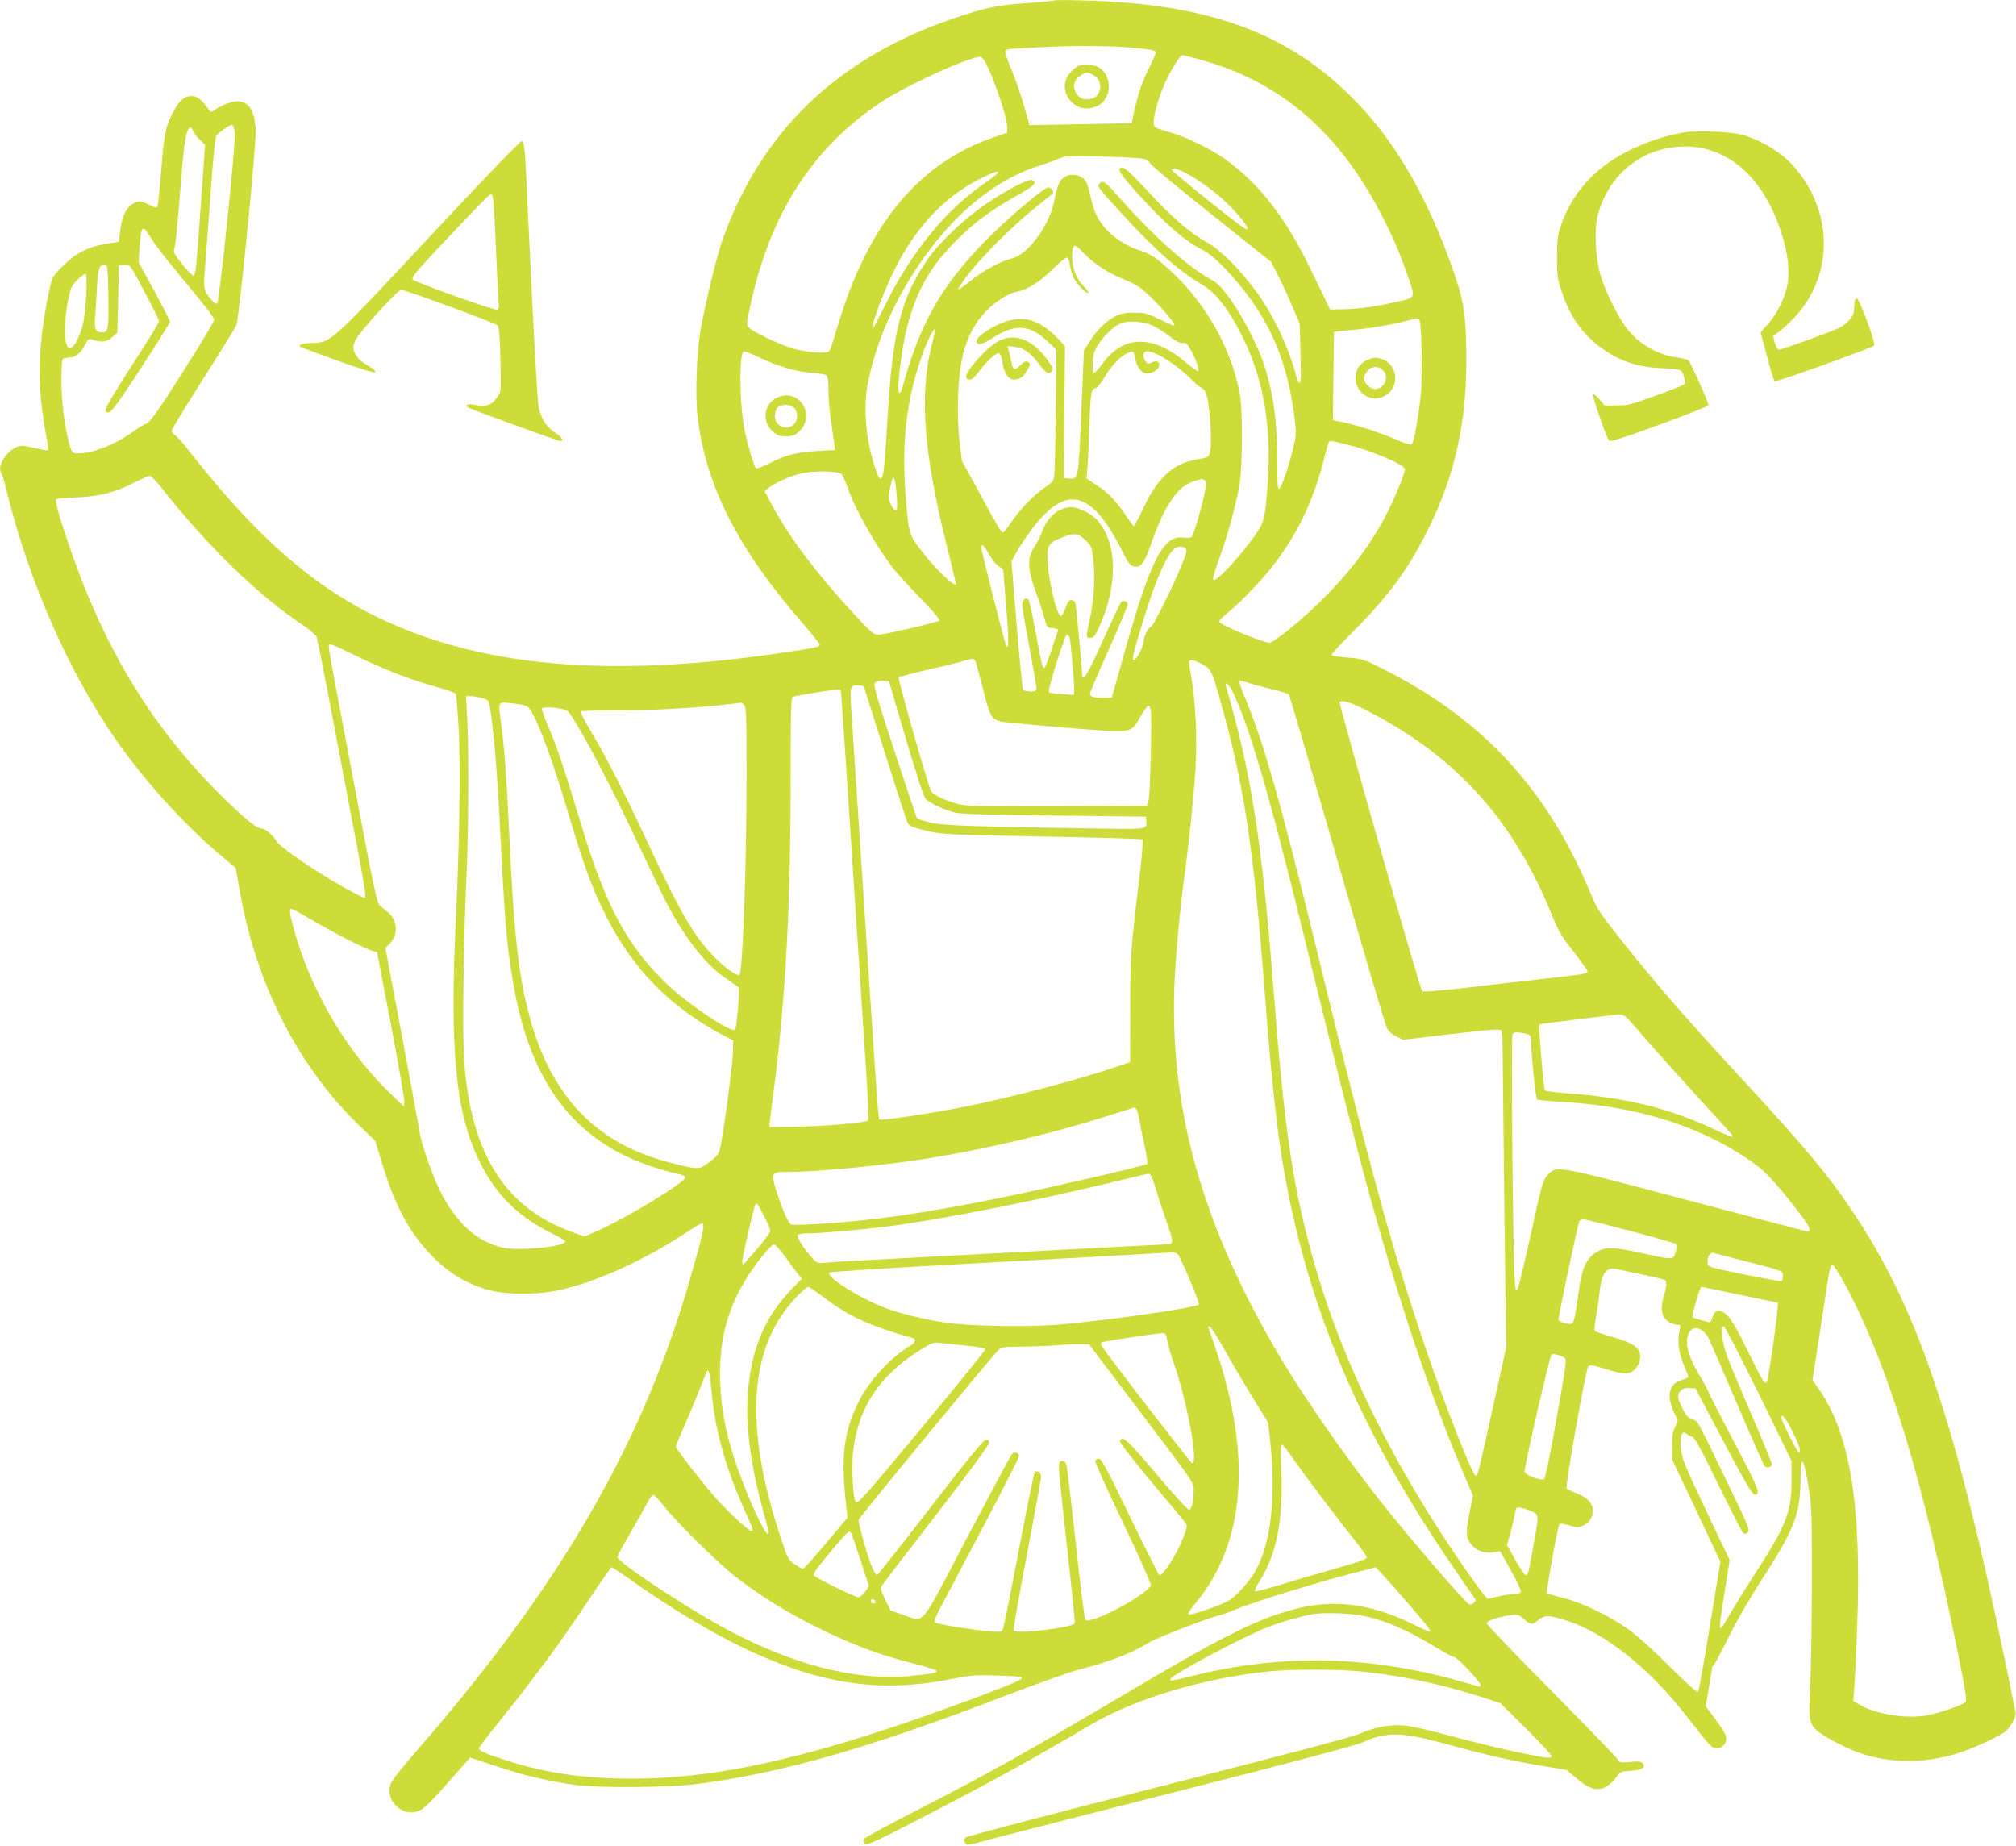 <?xml version="1.0" standalone="no"?>
<!DOCTYPE svg PUBLIC "-//W3C//DTD SVG 20010904//EN"
 "http://www.w3.org/TR/2001/REC-SVG-20010904/DTD/svg10.dtd">
<svg version="1.0" xmlns="http://www.w3.org/2000/svg"
 width="1280pt" height="1172pt" viewBox="0 0 1280 1172"
 preserveAspectRatio="xMidYMid meet">
<g transform="translate(0,1172) scale(0.1,-0.1)"
fill="#cddc39" stroke="none">
<path d="M6690 11717 c-3 -3 -81 -10 -175 -17 -184 -12 -262 -29 -472 -101
-730 -250 -1217 -721 -1458 -1409 -37 -107 -100 -366 -137 -565 -25 -140 -35
-417 -19 -552 52 -437 256 -837 663 -1305 62 -72 113 -135 113 -141 0 -15 -34
-22 -270 -56 -982 -142 -1730 -95 -2345 146 -512 201 -910 528 -1392 1143 -36
47 -76 91 -87 98 -12 7 -21 19 -21 27 0 8 90 157 200 330 111 174 205 326 210
338 18 41 131 1178 124 1248 -11 119 -38 164 -107 176 -34 5 -106 -21 -160
-59 -16 -11 -21 -10 -35 11 -41 58 -70 81 -104 81 -43 0 -72 -20 -103 -74 -62
-105 -73 -154 -91 -392 -10 -123 -21 -230 -25 -236 -6 -9 -18 -7 -47 10 -22
12 -49 22 -61 22 -68 0 -115 -69 -128 -185 l-8 -70 -80 -13 c-114 -18 -192
-58 -274 -139 -65 -64 -70 -72 -84 -138 -56 -249 -76 -482 -59 -687 7 -78 21
-187 33 -242 11 -54 17 -101 14 -104 -3 -4 -36 2 -73 11 -37 9 -78 17 -92 17
-37 0 -86 -34 -115 -79 -27 -43 -31 -71 -15 -99 5 -9 21 -63 35 -120 142 -574
396 -1148 701 -1583 175 -249 420 -520 642 -708 l109 -92 22 -128 c105 -613
378 -1144 785 -1529 l78 -74 40 -131 c87 -290 182 -464 338 -618 100 -98 216
-166 347 -200 113 -30 312 -30 447 1 247 55 562 201 846 393 33 22 58 33 63
28 11 -11 -7 -93 -79 -341 -301 -1052 -825 -1957 -1741 -3008 -80 -92 -152
-182 -160 -201 -47 -110 77 -227 184 -174 34 16 78 62 258 267 l60 68 165 -55
c166 -56 325 -94 500 -119 145 -20 599 -17 775 6 538 69 1086 225 1955 559
201 77 412 152 470 167 193 49 330 102 449 174 51 31 382 158 441 170 14 3 57
18 97 35 118 49 488 164 743 231 l155 40 40 -43 c96 -103 305 -347 305 -357 0
-14 5 -16 -122 45 -263 125 -488 153 -731 91 -234 -61 -444 -163 -982 -481
-731 -432 -986 -575 -1453 -813 -167 -85 -306 -161 -309 -169 -3 -8 1 -21 8
-29 13 -12 60 10 349 159 449 232 718 380 1080 594 291 171 724 301 1149 343
133 13 415 13 556 0 250 -24 514 -78 770 -160 l130 -42 163 -161 c89 -89 162
-167 162 -174 0 -18 -21 -17 -167 13 -136 27 -264 58 -533 129 -91 24 -194 47
-230 50 -88 9 -189 -9 -285 -51 -56 -24 -440 -125 -1285 -340 -663 -168 -1212
-312 -1220 -320 -11 -11 -12 -18 -3 -32 13 -21 -2 -23 223 37 102 27 646 166
1210 309 661 168 1048 271 1090 290 150 68 251 67 520 -7 270 -74 424 -109
611 -140 l166 -28 65 -55 c69 -58 108 -74 158 -63 31 7 74 43 101 84 13 21 25
25 82 29 72 5 99 21 77 47 -10 12 -27 14 -80 9 -64 -6 -69 -5 -80 17 -7 13
-197 209 -421 436 -225 226 -409 419 -409 427 0 17 69 40 152 52 44 6 51 4 83
-25 43 -38 55 -38 93 -6 39 33 73 32 186 -6 241 -80 514 -298 746 -594 165
-210 165 -210 194 -213 36 -5 66 23 66 61 0 21 -19 55 -65 117 l-65 87 20 119
c11 65 20 122 20 126 0 4 6 13 13 20 7 7 49 87 94 178 48 97 134 246 208 360
207 318 246 420 247 637 0 176 21 147 55 -77 16 -99 18 -183 17 -595 -1 -264
-6 -556 -11 -650 -11 -193 -6 -225 41 -270 40 -37 188 -115 276 -145 207 -70
437 -66 656 11 96 34 238 101 268 128 36 31 68 92 63 120 -351 1760 -597 2522
-1022 3161 -166 249 -291 400 -701 845 -403 437 -542 598 -784 901 -137 173
-148 189 -199 311 -273 650 -687 1095 -1312 1407 -120 61 -129 64 -222 71 -53
4 -99 11 -102 16 -3 5 57 70 133 146 227 226 362 410 487 668 162 331 235 658
235 1050 0 274 -13 371 -71 542 -164 481 -367 838 -633 1112 -419 430 -923
617 -1721 638 -104 3 -192 3 -195 0z m459 -297 c146 -11 191 -19 191 -31 0 -6
-22 -56 -50 -112 -44 -90 -68 -165 -97 -300 l-8 -39 -245 -5 c-135 -2 -281 -5
-325 -6 l-79 -2 -9 35 c-28 106 -73 244 -109 327 -22 51 -37 100 -34 108 3 10
21 15 53 16 26 1 100 5 163 9 178 10 413 11 549 0z m439 -70 c519 -133 900
-450 1177 -982 78 -150 124 -256 176 -408 47 -136 51 -129 -85 -159 -130 -29
-218 -41 -321 -44 l-90 -2 -17 35 c-9 19 -57 118 -106 220 -161 331 -327 545
-547 702 -89 64 -247 140 -350 169 -44 12 -86 27 -92 32 -26 20 16 185 79 312
38 76 83 145 94 145 3 0 40 -9 82 -20z m-1311 -67 c51 -113 115 -309 117 -361
l1 -44 -81 -28 c-484 -165 -806 -556 -1000 -1215 -21 -71 -42 -136 -48 -144
-15 -19 -150 -8 -241 19 -83 26 -247 105 -271 131 -15 17 -15 25 6 121 126
596 394 1017 835 1310 159 105 551 285 628 287 13 1 28 -21 54 -76z m-4786
-404 c8 -54 -98 -1070 -112 -1084 -7 -7 -19 0 -35 20 -55 66 -54 55 -39 250 8
99 24 315 36 480 12 174 26 306 33 314 19 24 89 72 100 68 6 -2 14 -24 17 -48z
m-265 9 c4 -13 23 -37 42 -55 l34 -32 -26 -368 c-31 -431 -34 -463 -49 -462
-7 0 -38 32 -70 71 -45 55 -57 76 -52 92 10 30 21 144 45 445 20 250 34 331
59 331 5 0 13 -10 17 -22z m6037 -177 c20 -7 37 -18 37 -26 0 -7 173 -152 386
-321 l385 -307 49 -97 c27 -54 68 -142 90 -196 l42 -99 5 -187 c4 -134 3 -188
-5 -188 -6 0 -16 19 -22 43 -45 176 -149 396 -257 540 -106 143 -224 260 -306
306 -110 60 -228 162 -379 327 -100 107 -144 149 -160 149 -43 0 -23 -33 100
-169 175 -193 297 -298 418 -359 31 -16 82 -59 134 -114 256 -270 385 -542
436 -920 15 -115 15 -127 -1 -200 -24 -107 -73 -255 -90 -273 -13 -12 -15 8
-15 165 0 259 -25 440 -85 622 -38 117 -136 306 -213 413 -58 79 -79 101 -131
130 -152 86 -367 280 -581 523 -83 95 -97 104 -118 83 -19 -19 -19 -18 155
-208 200 -218 355 -354 495 -435 93 -54 182 -173 272 -363 120 -255 168 -544
146 -882 -16 -227 -22 -259 -71 -331 -98 -145 -270 -329 -277 -295 -2 9 17 72
42 140 49 135 95 302 123 443 23 116 25 493 4 600 -61 311 -236 605 -487 819
-55 47 -88 66 -141 84 -129 41 -235 127 -283 230 -12 25 -28 77 -36 115 -8 39
-19 78 -25 88 -28 53 -112 66 -154 25 -23 -23 -32 -47 -55 -156 -32 -147 -165
-325 -260 -349 -76 -19 -183 -76 -264 -141 -42 -34 -79 -60 -82 -57 -3 2 23
42 58 88 81 109 284 312 423 424 61 49 114 92 119 96 11 10 -11 39 -29 39 -28
0 -279 -215 -415 -356 -269 -279 -402 -517 -510 -913 -8 -30 -15 -40 -22 -33
-16 16 17 280 51 415 60 232 149 389 320 557 112 112 221 191 389 285 99 55
120 79 85 92 -22 9 -152 -58 -288 -149 -128 -84 -302 -248 -373 -351 -172
-250 -224 -455 -257 -1012 -17 -292 -24 -357 -36 -376 -12 -19 -24 0 -48 78
-54 170 -70 366 -42 513 62 328 237 679 479 960 183 212 399 363 617 430 39
12 84 28 100 35 17 8 39 16 50 19 39 10 470 -2 508 -13z m260 -87 c116 -59
245 -161 333 -263 70 -81 85 -116 36 -84 -57 36 -452 355 -452 364 0 16 29 10
83 -17z m-1187 -3 c-3 -5 -49 -40 -103 -77 -237 -169 -446 -426 -610 -756 -41
-82 -76 -148 -79 -148 -21 0 74 251 151 398 134 257 317 444 539 553 78 38
113 48 102 30z m-5378 -412 c18 -30 78 -110 135 -178 56 -69 139 -170 184
-225 46 -55 83 -107 83 -117 0 -9 -90 -159 -200 -332 -161 -252 -206 -317
-229 -325 -15 -6 -56 -30 -90 -55 -110 -81 -273 -143 -355 -135 -29 3 -32 7
-48 68 -29 107 -48 260 -48 388 0 66 3 127 6 136 4 11 19 16 44 16 41 0 73 28
106 92 13 24 20 29 37 23 63 -21 94 -17 128 13 l34 30 5 214 5 213 32 3 c24 2
35 -2 47 -20 38 -59 176 -323 176 -337 0 -8 -76 -133 -170 -277 -93 -144 -170
-271 -170 -283 0 -17 5 -22 22 -19 17 2 67 73 204 283 101 154 183 285 183
292 1 6 -44 94 -99 195 l-100 183 6 85 c10 152 17 159 72 69z m5927 -100 c66
-68 146 -119 256 -165 79 -33 101 -48 173 -118 80 -78 151 -165 142 -173 -2
-3 -44 15 -92 39 -80 39 -94 43 -163 43 -59 0 -85 -5 -119 -23 -62 -33 -114
-83 -160 -155 l-40 -62 -17 -395 c-19 -433 -17 -424 -80 -418 l-30 3 0 115 c1
63 2 252 4 419 l3 303 -29 31 c-114 124 -208 162 -325 132 -87 -22 -208 -98
-208 -131 0 -29 35 -23 94 15 150 98 241 93 360 -19 l53 -50 -4 -378 c-2 -207
-6 -396 -9 -418 -4 -37 -11 -46 -57 -77 -69 -45 -156 -135 -214 -219 -26 -38
-50 -68 -54 -68 -13 0 -29 27 -145 241 l-117 214 -14 120 c-10 80 -13 175 -10
285 7 254 56 410 167 533 54 61 149 124 199 133 71 13 145 58 231 142 47 45
90 80 96 78 6 -2 14 -25 17 -50 4 -26 14 -61 23 -79 21 -41 74 -97 92 -97 8 0
-4 18 -26 41 -25 24 -47 60 -58 91 -25 75 -22 168 4 168 4 0 30 -23 57 -51z
m-6197 -273 c3 -210 0 -226 -43 -226 -39 0 -48 23 -41 103 3 39 9 124 12 187
6 119 17 145 54 138 13 -3 15 -34 18 -202z m-141 6 c-5 -95 -13 -158 -27 -203
-33 -108 -76 -159 -95 -111 -24 62 -12 237 26 359 10 31 72 93 93 93 5 0 7
-55 3 -138z m8466 -156 c14 -35 19 -358 8 -471 -14 -137 -43 -301 -57 -315 -6
-6 -44 5 -99 29 -107 46 -256 94 -341 111 l-61 12 3 276 c2 153 4 280 4 283 0
3 46 9 101 13 105 7 277 36 364 60 65 19 72 19 78 2z m-1691 -35 c26 -12 74
-43 105 -67 40 -31 65 -44 83 -42 21 3 29 -5 52 -47 32 -57 54 -122 45 -131
-3 -3 -39 22 -79 56 -211 178 -395 174 -530 -11 -23 -33 -47 -58 -53 -56 -6 3
-9 31 -7 68 3 54 9 72 39 117 40 59 92 108 137 128 46 21 151 14 208 -15z
m-1407 -125 c-78 -307 -51 -678 91 -1249 35 -142 64 -260 64 -262 0 -35 -138
99 -234 226 -64 86 -67 98 -85 322 -27 325 1 595 90 862 36 109 85 213 95 203
2 -3 -7 -48 -21 -102z m-1084 -80 c116 -55 220 -85 324 -93 44 -3 86 -10 93
-16 8 -6 12 -39 12 -96 0 -47 7 -131 15 -186 8 -55 18 -121 21 -146 l6 -46
-108 -6 c-132 -7 -204 -25 -308 -78 -44 -22 -83 -36 -86 -32 -13 14 -51 140
-71 235 -35 164 -38 508 -5 508 7 0 56 -20 107 -44z m2375 7 c17 -95 67 -128
129 -87 46 30 25 78 -22 53 -22 -12 -27 -11 -39 6 -23 31 -18 65 9 65 56 0
198 -92 287 -185 19 -20 47 -43 61 -50 21 -11 27 -25 38 -80 17 -93 25 -283
14 -324 -9 -34 -11 -35 -79 -47 -153 -25 -250 -111 -342 -305 -31 -66 -60
-119 -63 -119 -3 0 -23 26 -44 58 -65 97 -114 150 -187 198 l-70 47 6 61 c3
34 8 138 11 231 8 246 12 272 38 279 13 4 36 30 57 67 40 70 101 136 145 155
42 19 43 18 51 -23z m1355 -558 c159 -40 359 -126 359 -154 0 -25 -54 -159
-105 -262 -99 -198 -228 -373 -404 -550 -137 -138 -321 -289 -351 -289 -44 0
-320 115 -320 134 0 6 28 34 61 61 86 70 231 224 301 319 148 199 243 403 308
666 12 46 24 88 26 92 8 12 20 10 125 -17z m-3217 -186 c7 -8 23 -43 35 -79
51 -144 173 -361 289 -515 26 -33 105 -120 176 -193 80 -82 126 -136 120 -142
-12 -11 -351 -90 -391 -90 -25 0 -48 21 -164 146 -235 256 -404 482 -510 682
l-44 83 25 21 c38 32 140 77 211 93 81 18 234 15 253 -6z m-4314 -92 c283
-359 603 -671 882 -858 49 -33 93 -70 98 -82 5 -12 55 -263 110 -557 56 -294
123 -652 151 -795 47 -249 55 -305 44 -305 -12 0 -129 63 -217 116 -172 104
-328 215 -343 244 -18 34 -71 80 -93 80 -28 0 -72 33 -182 136 -394 370 -676
775 -897 1284 -105 241 -244 654 -226 670 4 4 62 10 128 12 145 6 245 31 365
93 47 23 92 44 100 44 8 1 44 -36 80 -82z m4664 -49 c5 -71 3 -88 -7 -88 -8 0
-22 17 -31 39 -16 34 -16 46 -6 97 7 33 15 63 18 68 9 16 19 -26 26 -116z
m1955 103 c12 -8 12 -20 -2 -88 -21 -97 -67 -254 -80 -270 -6 -8 -24 -10 -52
-6 -127 17 -205 -131 -365 -692 -37 -132 -73 -259 -79 -282 l-12 -43 -54 0
c-62 0 -85 7 -85 25 0 8 54 134 120 282 66 147 120 275 120 284 0 19 -21 30
-39 20 -6 -4 -58 -113 -116 -242 -99 -222 -134 -279 -135 -217 -2 67 -38 446
-44 456 -4 7 -16 12 -26 12 -13 0 -23 -14 -35 -50 -9 -27 -22 -50 -29 -50 -28
0 -85 251 -86 372 0 79 11 94 97 127 75 29 94 27 142 -16 40 -37 42 -41 52
-123 13 -100 6 -246 -17 -357 -30 -142 -30 -143 -2 -143 21 0 30 11 56 68 121
264 118 532 -9 677 -39 44 -119 85 -167 85 -77 0 -149 -59 -183 -149 -11 -31
-31 -72 -45 -92 -54 -79 -53 -145 3 -299 20 -52 43 -124 53 -160 17 -64 18
-65 55 -68 23 -2 35 -8 32 -15 -2 -7 -21 -63 -41 -124 -21 -62 -41 -113 -46
-113 -12 0 -14 10 -55 230 -20 107 -40 199 -45 204 -16 16 -40 -3 -40 -31 0
-15 20 -136 45 -268 25 -132 45 -250 45 -262 0 -20 -5 -23 -39 -23 -22 0 -43
5 -46 10 -3 6 -21 191 -40 413 l-33 402 34 63 c19 34 62 98 95 142 218 288
379 250 573 -137 36 -72 52 -94 71 -99 46 -11 69 16 110 133 53 149 88 225
135 292 47 67 87 99 144 117 51 16 48 16 65 5z m-1368 -472 c19 -35 46 -67 61
-75 16 -8 28 -20 28 -27 0 -6 9 -113 19 -237 19 -218 16 -293 -7 -219 -20 64
-152 586 -152 603 0 30 16 16 51 -45z m1248 37 c9 -10 2 -36 -30 -112 -53
-130 -180 -384 -191 -384 -15 0 -48 -64 -48 -94 0 -32 -44 -116 -61 -116 -14
0 -7 32 53 229 79 265 154 438 206 479 21 16 57 15 71 -2z m-735 -578 c8 -50
26 -271 26 -313 l0 -37 -75 4 c-41 2 -79 8 -85 14 -8 8 53 213 105 352 8 23
24 12 29 -20z m-4522 -107 c176 -86 353 -153 515 -197 56 -15 104 -33 107 -41
3 -7 11 -98 17 -201 14 -218 7 -739 -16 -1207 -41 -858 -3 -1248 150 -1560 99
-203 241 -346 443 -447 56 -28 102 -54 102 -59 0 -34 -299 -63 -401 -39 -163
38 -295 159 -395 360 -48 95 -120 302 -129 370 -4 25 -54 298 -112 608 l-106
563 27 28 c55 57 51 145 -7 196 -19 16 -44 37 -55 45 -17 13 -36 101 -128 585
-59 314 -128 680 -154 815 -26 135 -45 248 -43 253 7 13 20 8 185 -72z m3932
-63 c8 -29 28 -106 45 -171 34 -138 48 -163 98 -176 21 -6 208 -24 416 -41
441 -35 413 -40 478 70 23 39 45 70 50 70 5 0 12 -12 15 -26 9 -37 -3 -542
-14 -579 l-8 -30 -569 -3 c-487 -2 -578 0 -629 13 -81 21 -162 59 -174 82 -22
41 -213 716 -206 723 5 4 90 26 189 49 99 22 201 47 225 55 67 21 68 20 84
-36z m1431 14 c57 -31 61 -40 134 -307 133 -484 194 -897 261 -1775 49 -640
87 -966 151 -1285 165 -819 493 -1560 1053 -2375 54 -80 108 -157 120 -173 18
-25 19 -29 4 -43 -10 -11 -21 -13 -31 -8 -32 18 -367 407 -560 650 -215 272
-482 654 -634 909 -506 850 -716 1605 -674 2424 10 183 37 470 62 644 26 191
60 512 69 673 12 196 2 418 -25 575 -8 46 -15 92 -15 102 0 24 27 21 85 -11z
m-1884 -470 c61 -207 114 -371 125 -383 23 -26 125 -74 190 -89 35 -8 241 -14
630 -18 l579 -7 3 -25 c5 -54 2 -55 -240 -51 -843 12 -1052 19 -1131 39 -43
11 -80 22 -84 25 -3 4 -68 197 -144 429 -128 392 -137 424 -121 436 9 7 32 12
51 10 l35 -3 107 -363z m2190 348 c35 -10 102 -28 148 -39 46 -11 89 -25 94
-30 5 -5 143 -476 307 -1048 164 -571 306 -1053 316 -1070 10 -20 34 -41 59
-53 l43 -21 307 36 c248 29 310 33 316 23 5 -7 9 -47 9 -88 0 -41 5 -491 11
-1000 l12 -925 -82 -370 c-98 -441 -99 -447 -112 -443 -23 8 -193 441 -319
813 -216 639 -348 1122 -691 2530 -227 931 -340 1326 -458 1604 -28 67 -38
101 -27 101 2 0 32 -9 67 -20z m-120 -41 c104 -206 235 -649 454 -1544 179
-733 333 -1342 405 -1605 209 -759 405 -1341 625 -1855 l47 -110 -23 -115
c-24 -126 -22 -153 16 -199 32 -37 82 -54 137 -46 l43 7 68 -122 c38 -67 66
-128 63 -136 -3 -9 -20 -14 -43 -14 -21 0 -67 -7 -103 -16 l-65 -15 -28 33
c-15 18 -70 94 -122 168 -440 635 -764 1287 -939 1892 -145 500 -199 857 -271
1786 -72 928 -141 1366 -301 1915 -10 33 16 17 37 -24z m-2201 -404 c75 -237
139 -436 144 -443 11 -18 46 -30 147 -53 76 -16 161 -20 710 -30 343 -6 628
-14 633 -19 5 -5 -5 -117 -22 -262 -52 -423 -56 -471 -56 -817 l-1 -334 -70
-24 c-252 -86 -674 -198 -974 -258 -213 -43 -538 -91 -548 -82 -6 7 -15 127
-62 842 -12 176 -39 592 -61 925 -22 333 -45 687 -52 788 -13 202 -13 205 46
200 l30 -3 136 -430z m-280 392 c0 -6 5 -72 10 -146 6 -75 28 -413 50 -751 46
-700 72 -1096 100 -1520 12 -182 16 -298 11 -303 -15 -15 -270 -37 -456 -40
l-170 -2 2 30 c2 17 14 116 28 220 73 570 105 1156 105 1968 0 417 2 509 14
513 27 10 281 50 294 46 6 -2 12 -9 12 -15z m-2286 -37 c21 -4 42 -14 46 -20
19 -31 53 -382 70 -715 33 -666 45 -819 86 -1062 106 -644 389 -1018 891
-1182 49 -16 114 -34 146 -41 38 -7 57 -16 57 -26 0 -30 -370 -255 -547 -334
l-91 -40 -84 30 c-356 129 -564 393 -647 821 -37 195 -44 335 -38 772 3 227
11 507 17 622 14 261 18 829 7 1033 l-8 152 28 0 c15 0 46 -5 67 -10z m5646
-92 c558 -294 910 -687 1155 -1291 41 -101 61 -135 137 -230 48 -62 88 -117
88 -124 0 -15 -13 -17 -285 -48 -121 -13 -341 -38 -488 -56 -148 -17 -273 -27
-277 -23 -14 15 -531 1825 -524 1835 12 20 78 -2 194 -63z m-5356 40 c44 -24
138 -262 252 -641 115 -386 162 -513 250 -689 172 -342 412 -586 754 -765 l55
-28 -2 -83 c-2 -82 -65 -545 -83 -612 -7 -27 -24 -47 -67 -78 -66 -49 -64 -49
-234 -7 -480 119 -771 420 -909 940 -70 262 -98 522 -130 1215 -13 277 -26
460 -45 610 -23 178 -29 164 63 155 42 -4 85 -12 96 -17z m1380 6 c14 -14 16
-68 16 -442 0 -558 -24 -1250 -45 -1270 -13 -13 -83 36 -155 108 -131 131
-218 280 -425 725 -146 313 -263 544 -359 705 -41 69 -72 128 -69 133 2 4 103
7 225 7 227 0 477 13 678 35 63 7 116 13 117 14 1 0 9 -6 17 -15z m-1116 -42
c73 -93 273 -474 452 -857 67 -143 146 -307 176 -365 122 -231 253 -395 384
-479 35 -23 67 -46 70 -51 8 -13 -13 -257 -23 -267 -24 -23 -302 164 -434 291
-252 242 -387 493 -543 1011 -105 347 -152 489 -201 603 -27 64 -49 123 -49
131 0 21 150 6 168 -17z m-1634 -1319 c125 -75 344 -187 391 -200 l29 -8 88
-460 c48 -253 87 -473 85 -490 l-2 -30 -79 75 c-284 271 -513 660 -621 1054
-27 99 -30 126 -15 126 6 0 61 -30 124 -67z m8375 -645 c21 -24 87 -99 147
-168 60 -68 190 -212 288 -320 232 -253 220 -239 214 -246 -3 -3 -48 15 -100
40 -293 139 -570 208 -947 235 -74 6 -137 13 -142 18 -8 8 -42 413 -35 420 3
4 468 60 509 62 21 1 38 -9 66 -41z m-646 -85 c9 -2 17 -14 17 -26 2 -106 30
-381 40 -387 6 -4 68 -10 137 -14 507 -27 923 -160 1255 -403 64 -47 159 -154
281 -315 65 -87 73 -114 30 -103 -16 3 -361 94 -768 201 -827 219 -812 216
-870 153 -29 -32 -36 -56 -105 -373 -41 -186 -80 -345 -86 -354 -10 -13 -13 2
-18 78 -10 163 -22 1524 -13 1543 8 17 37 17 100 0z m-2485 -480 c5 -10 12
-38 16 -63 4 -25 18 -96 32 -159 14 -62 22 -117 17 -121 -11 -11 -660 -160
-938 -216 -487 -98 -798 -143 -1142 -164 -89 -6 -169 -7 -178 -4 -20 8 -54 84
-95 212 -38 118 -35 122 79 122 184 0 605 41 886 86 359 58 795 160 1117 263
101 32 186 59 190 60 4 0 11 -7 16 -16z m89 -415 c6 -7 20 -47 32 -88 12 -41
42 -133 67 -204 48 -135 48 -145 -1 -146 -11 0 -441 -22 -955 -50 -514 -27
-982 -52 -1040 -55 -58 -3 -131 -8 -163 -11 -57 -5 -59 -5 -93 33 -49 53 -97
130 -89 143 3 5 34 10 68 10 77 0 353 24 512 45 358 47 975 170 1540 309 55
13 103 25 106 25 4 1 11 -5 16 -11z m-2458 -255 c23 -43 41 -86 41 -96 0 -10
-28 -51 -62 -91 -35 -40 -74 -85 -88 -102 -23 -26 -25 -27 -28 -9 -3 19 73
349 84 367 9 14 12 10 53 -69z m5503 -98 c155 -41 286 -79 290 -83 6 -6 5 -26
-3 -51 -15 -51 -13 -51 -222 -5 -182 40 -227 40 -289 -1 -58 -38 -86 -104
-104 -243 -18 -138 -29 -191 -42 -204 -11 -11 -77 6 -87 22 -4 7 113 561 131
623 3 9 14 17 25 17 10 0 146 -34 301 -75z m-5368 -162 c31 -43 67 -92 81
-109 l26 -32 -66 -68 c-165 -171 -250 -366 -275 -635 -20 -206 14 -480 95
-770 19 -68 35 -130 35 -137 0 -74 -145 240 -220 475 -54 168 -81 313 -87 468
-11 254 39 461 160 659 61 100 162 226 182 226 7 0 38 -35 69 -77z m2494 15
c22 -27 141 -313 134 -320 -22 -22 -631 -108 -911 -129 -204 -15 -567 -7 -711
16 -125 19 -278 57 -363 89 -169 63 -386 201 -360 227 5 5 344 27 754 49 409
22 890 49 1069 59 179 10 337 19 351 20 15 0 31 -5 37 -11z m3577 -38 c277
-72 265 -67 265 -100 0 -16 -4 -31 -8 -34 -4 -2 -111 17 -237 43 -228 46 -230
47 -233 73 -4 37 15 70 36 64 9 -3 89 -24 177 -46z m653 -142 c279 -515 499
-1237 732 -2397 38 -188 48 -256 40 -266 -16 -19 -162 -70 -244 -85 -132 -25
-333 8 -435 71 l-34 20 6 77 c4 42 12 224 19 403 28 765 -45 1215 -244 1501
l-40 56 47 304 c64 423 65 428 80 428 6 0 40 -51 73 -112z m-1284 51 c76 -16
143 -32 147 -35 13 -8 11 -43 -6 -98 -28 -91 -15 -146 42 -175 12 -6 31 -11
43 -11 20 0 22 -3 14 -37 -15 -66 -6 -140 26 -216 16 -39 30 -75 30 -79 0 -4
-18 -12 -39 -18 -82 -22 -102 -95 -55 -201 l27 -59 -19 -42 c-14 -32 -19 -63
-17 -125 l1 -82 153 -323 152 -323 -67 -410 c-37 -225 -70 -413 -75 -418 -5
-5 -87 70 -182 165 -107 107 -209 198 -264 237 -123 86 -288 165 -409 196 -55
14 -102 27 -104 30 -7 7 69 428 79 439 5 5 31 2 63 -8 51 -16 57 -16 89 -1 39
18 60 52 60 95 0 46 -33 82 -98 107 -32 13 -63 27 -68 32 -11 11 121 755 137
776 9 11 27 9 106 -15 109 -34 146 -36 179 -14 30 21 51 71 44 106 -9 47 -51
74 -168 108 -60 17 -114 35 -118 40 -5 4 -2 45 7 91 8 46 18 116 22 154 11
119 42 162 104 149 14 -3 88 -19 164 -35z m-5205 -137 c166 -127 292 -186 579
-268 21 -6 13 -29 -18 -47 -131 -78 -269 -230 -336 -372 -91 -193 -107 -347
-68 -675 l5 -45 -136 -162 c-75 -90 -141 -163 -147 -163 -5 0 -29 13 -52 29
-41 28 -45 35 -89 169 -238 716 -203 1220 107 1535 31 31 62 57 68 57 6 0 45
-26 87 -58z m5826 8 c132 -27 241 -50 242 -50 11 0 -58 -494 -71 -507 -12 -12
-31 20 -119 200 -64 131 -105 203 -129 225 -46 44 -78 41 -94 -8 -7 -19 -16
-35 -20 -35 -12 1 -97 26 -106 31 -10 6 44 194 55 194 2 0 110 -22 242 -50z
m-3268 -353 c45 -80 125 -216 178 -302 l97 -157 14 -131 c37 -349 2 -641 -97
-814 -36 -63 -118 -154 -163 -182 -49 -31 -254 -102 -261 -90 -4 5 14 33 38
62 324 381 370 942 133 1632 -18 55 -37 108 -42 119 -5 14 -3 18 7 14 8 -2 51
-70 96 -151z m3389 -274 l209 -428 0 -125 c0 -198 -36 -289 -225 -580 -59 -91
-131 -207 -161 -258 -29 -51 -56 -95 -61 -98 -14 -9 -10 33 23 236 l31 195
-152 320 c-141 298 -152 325 -157 392 -7 83 6 115 36 89 9 -7 25 -16 37 -20
15 -5 58 -82 164 -302 80 -162 150 -300 158 -306 10 -9 17 -7 29 4 14 15 5 38
-105 265 -229 475 -212 442 -246 451 -23 6 -37 20 -57 57 -39 74 -43 101 -19
125 15 15 31 20 58 18 l37 -3 177 -335 c129 -244 182 -336 196 -338 46 -7 30
34 -127 331 -87 166 -162 312 -165 323 -4 12 -29 59 -57 105 -72 120 -94 206
-67 264 25 55 91 38 127 -33 10 -20 92 -208 181 -417 89 -209 168 -386 174
-393 15 -15 46 -6 46 13 0 8 -69 175 -154 372 -137 319 -154 366 -160 431 -5
57 -3 72 7 72 8 0 101 -179 223 -427z m-3755 337 c4 -25 21 -85 38 -134 89
-251 163 -658 119 -644 -12 4 -563 719 -575 746 -3 7 -3 16 0 19 8 7 364 61
392 59 16 -1 21 -11 26 -46z m-1266 -34 c74 -7 110 -15 110 -23 0 -7 -182
-231 -404 -499 -355 -427 -406 -485 -417 -470 -17 23 -28 190 -20 290 25 296
163 512 436 680 72 44 77 46 130 39 30 -3 105 -11 165 -17z m1102 -430 c328
-432 333 -439 332 -485 -1 -76 -13 -126 -30 -126 -9 0 -101 101 -205 225 -185
219 -223 254 -232 209 -2 -10 82 -117 200 -259 112 -133 209 -250 216 -260 11
-15 9 -28 -13 -86 -39 -105 -127 -244 -154 -244 -4 0 -88 167 -186 370 -141
292 -182 370 -197 370 -10 0 -21 -6 -24 -14 -3 -8 76 -185 177 -395 103 -216
179 -387 176 -395 -24 -62 -385 -253 -416 -220 -5 5 -32 220 -60 479 -28 259
-55 484 -59 500 -5 21 -14 30 -27 30 -15 0 -21 -8 -22 -30 -2 -16 21 -246 51
-510 30 -263 52 -485 49 -491 -10 -27 -372 -70 -387 -46 -3 6 34 222 84 481
49 258 90 481 90 496 0 26 -25 44 -40 29 -5 -5 -50 -225 -100 -489 -50 -264
-96 -491 -101 -504 -9 -23 -12 -23 -92 -17 -115 10 -330 45 -341 56 -6 6 3 32
21 67 17 32 139 264 272 515 133 252 241 464 241 473 0 22 -29 31 -45 14 -7
-8 -135 -247 -285 -531 -310 -591 -266 -537 -405 -490 l-80 27 -34 69 c-29 60
-32 72 -21 90 7 12 163 215 347 453 201 260 333 440 333 453 0 16 -5 21 -22
18 -16 -2 -117 -126 -350 -428 -181 -234 -333 -427 -338 -428 -6 -2 -19 16
-30 41 -27 60 -92 287 -88 308 3 15 825 1014 885 1076 21 22 31 23 165 24 79
1 177 5 218 9 41 4 102 7 135 6 l60 -1 332 -439z m2690 350 c10 -9 -1 -88 -54
-381 -36 -204 -71 -376 -78 -383 -16 -18 -125 23 -125 47 0 40 160 735 171
742 13 8 67 -8 86 -25z m-5419 -211 c20 -236 88 -480 206 -745 59 -131 62
-140 46 -140 -16 0 -148 123 -227 211 -70 78 -253 313 -253 325 0 3 23 58 51
122 43 98 104 246 140 340 17 45 25 19 37 -113z m6859 -246 c47 -92 62 -139
44 -139 -10 0 -111 200 -111 221 0 30 30 -6 67 -82z m-3176 -166 c76 -111 302
-410 398 -528 44 -55 80 -107 79 -114 -2 -10 -70 -34 -208 -72 -113 -32 -270
-78 -350 -103 -79 -25 -148 -42 -152 -38 -4 4 10 34 31 67 107 169 149 385
136 698 -4 104 -3 167 3 167 5 0 34 -35 63 -77z m-3985 -315 c82 -105 343
-362 454 -448 163 -126 328 -228 525 -325 219 -108 388 -171 600 -225 82 -20
151 -42 152 -47 5 -14 -37 -21 -179 -34 -351 -30 -759 79 -1193 318 -255 141
-655 408 -655 437 0 7 33 70 74 140 41 70 89 156 108 191 18 36 38 65 45 65 7
0 38 -33 69 -72z m5486 -24 c73 -28 71 -21 38 -204 -37 -208 -38 -210 -53
-210 -6 0 -36 43 -66 96 l-53 96 15 52 c9 28 21 78 28 111 6 33 13 63 16 68 7
11 29 8 75 -9z m-4290 -165 c5 -13 30 -90 57 -171 l48 -148 -24 -35 c-14 -20
-32 -35 -44 -35 -21 0 -274 124 -283 139 -4 5 15 36 41 68 125 155 177 213
187 210 6 -2 14 -15 18 -28z m-1439 -257 c279 -200 570 -374 805 -481 464
-211 831 -259 1282 -167 99 20 135 23 260 19 80 -2 151 -7 159 -9 31 -10 -20
-33 -289 -134 -983 -366 -1598 -511 -2175 -512 -303 0 -543 34 -792 113 -137
44 -183 64 -183 79 0 5 66 92 147 192 211 263 364 471 537 730 83 126 155 228
159 228 5 0 46 -26 90 -58z m1585 -160 c2 -7 -3 -12 -12 -12 -9 0 -16 7 -16
16 0 17 22 14 28 -4z m3082 -88 c147 -27 294 -90 481 -205 53 -32 103 -59 112
-59 19 0 167 -158 167 -178 0 -8 -6 -12 -12 -9 -7 2 -62 18 -123 35 -571 161
-1121 173 -1678 36 -151 -37 -157 -38 -157 -25 0 23 450 264 615 329 88 35
218 72 295 85 62 10 225 6 300 -9z"/>
<path d="M6850 11303 c-23 -9 -60 -45 -76 -75 -31 -60 -6 -139 58 -178 40 -24
88 -25 135 -3 96 45 98 199 4 248 -29 15 -91 19 -121 8z m89 -58 c40 -20 57
-66 41 -105 -15 -37 -37 -50 -84 -50 -67 0 -103 92 -53 137 21 19 42 30 60 32
4 1 21 -6 36 -14z"/>
<path d="M6378 9570 c-49 -15 -96 -50 -159 -118 -89 -97 -107 -142 -59 -142
10 0 33 20 53 48 51 68 113 126 130 119 8 -3 17 -26 21 -54 8 -66 38 -113 72
-113 36 0 59 15 83 54 25 41 26 52 4 60 -12 5 -26 -3 -46 -24 -34 -36 -46 -31
-57 27 -4 21 -11 51 -15 67 l-8 29 46 -5 c57 -7 102 -39 158 -114 43 -56 58
-64 78 -40 8 10 5 22 -15 52 -84 126 -190 183 -286 154z"/>
<path d="M8684 9436 c-69 -30 -96 -100 -66 -169 42 -95 168 -103 222 -14 40
65 13 154 -55 183 -42 17 -61 17 -101 0z m96 -66 c43 -43 11 -120 -49 -120
-32 0 -71 39 -71 70 0 10 9 29 21 44 25 32 70 35 99 6z"/>
<path d="M4923 9190 c-75 -45 -84 -148 -19 -207 30 -28 43 -33 86 -33 43 0 56
5 86 33 87 80 32 227 -86 227 -19 0 -49 -9 -67 -20z m115 -56 c29 -20 31 -83
2 -109 -47 -43 -120 -10 -120 53 0 20 7 44 17 54 20 22 71 24 101 2z"/>
<path d="M10696 10880 c-157 -25 -338 -95 -467 -182 -152 -102 -258 -237 -316
-403 -24 -71 -27 -94 -27 -210 0 -121 2 -137 32 -224 58 -169 145 -283 281
-372 100 -66 208 -100 336 -106 140 -6 142 -6 156 -53 8 -25 9 -44 3 -50 -5
-5 -85 -37 -179 -71 -153 -56 -178 -63 -248 -63 l-79 -1 -33 40 c-19 22 -37
36 -41 32 -7 -7 83 -269 101 -293 8 -11 71 9 319 99 170 62 311 118 313 124 4
10 -111 269 -127 286 -4 4 -38 12 -76 18 -126 18 -244 88 -321 192 -57 77
-135 237 -163 337 -30 105 -38 283 -16 370 67 265 288 440 556 440 284 -1 510
-211 619 -577 34 -112 44 -215 31 -295 -15 -86 -66 -190 -126 -257 l-46 -51
41 -152 c22 -83 44 -155 48 -159 8 -7 617 211 632 227 13 13 -93 299 -110 299
-9 0 -14 -12 -15 -30 -2 -63 -5 -74 -30 -105 -15 -17 -44 -40 -65 -51 -48 -24
-365 -139 -384 -139 -8 0 -19 18 -26 42 l-11 43 43 34 c183 145 278 337 279
556 0 199 -89 399 -237 535 -73 67 -190 130 -288 156 -72 18 -277 27 -359 14z"/>
<path d="M2789 10282 c-694 -743 -686 -736 -803 -739 -75 -2 -105 -16 -65 -31
278 -105 452 -163 460 -155 7 7 -10 22 -48 44 -41 24 -64 46 -77 72 -17 36
-17 41 -2 81 18 48 269 326 294 326 24 0 596 -210 610 -225 11 -9 15 -64 19
-216 5 -203 5 -204 -19 -239 -35 -51 -69 -65 -132 -52 -52 11 -78 3 -54 -15
15 -11 570 -213 587 -213 25 0 7 27 -37 55 -53 34 -87 88 -102 161 -9 43 -36
547 -70 1274 -16 364 -20 408 -36 414 -8 3 -198 -192 -525 -542z m345 146 c3
-35 10 -175 16 -313 6 -137 13 -274 15 -303 4 -40 2 -54 -9 -58 -17 -6 -514
171 -535 191 -11 11 13 41 149 187 253 268 340 358 350 358 5 0 11 -28 14 -62z"/>
</g>
</svg>
